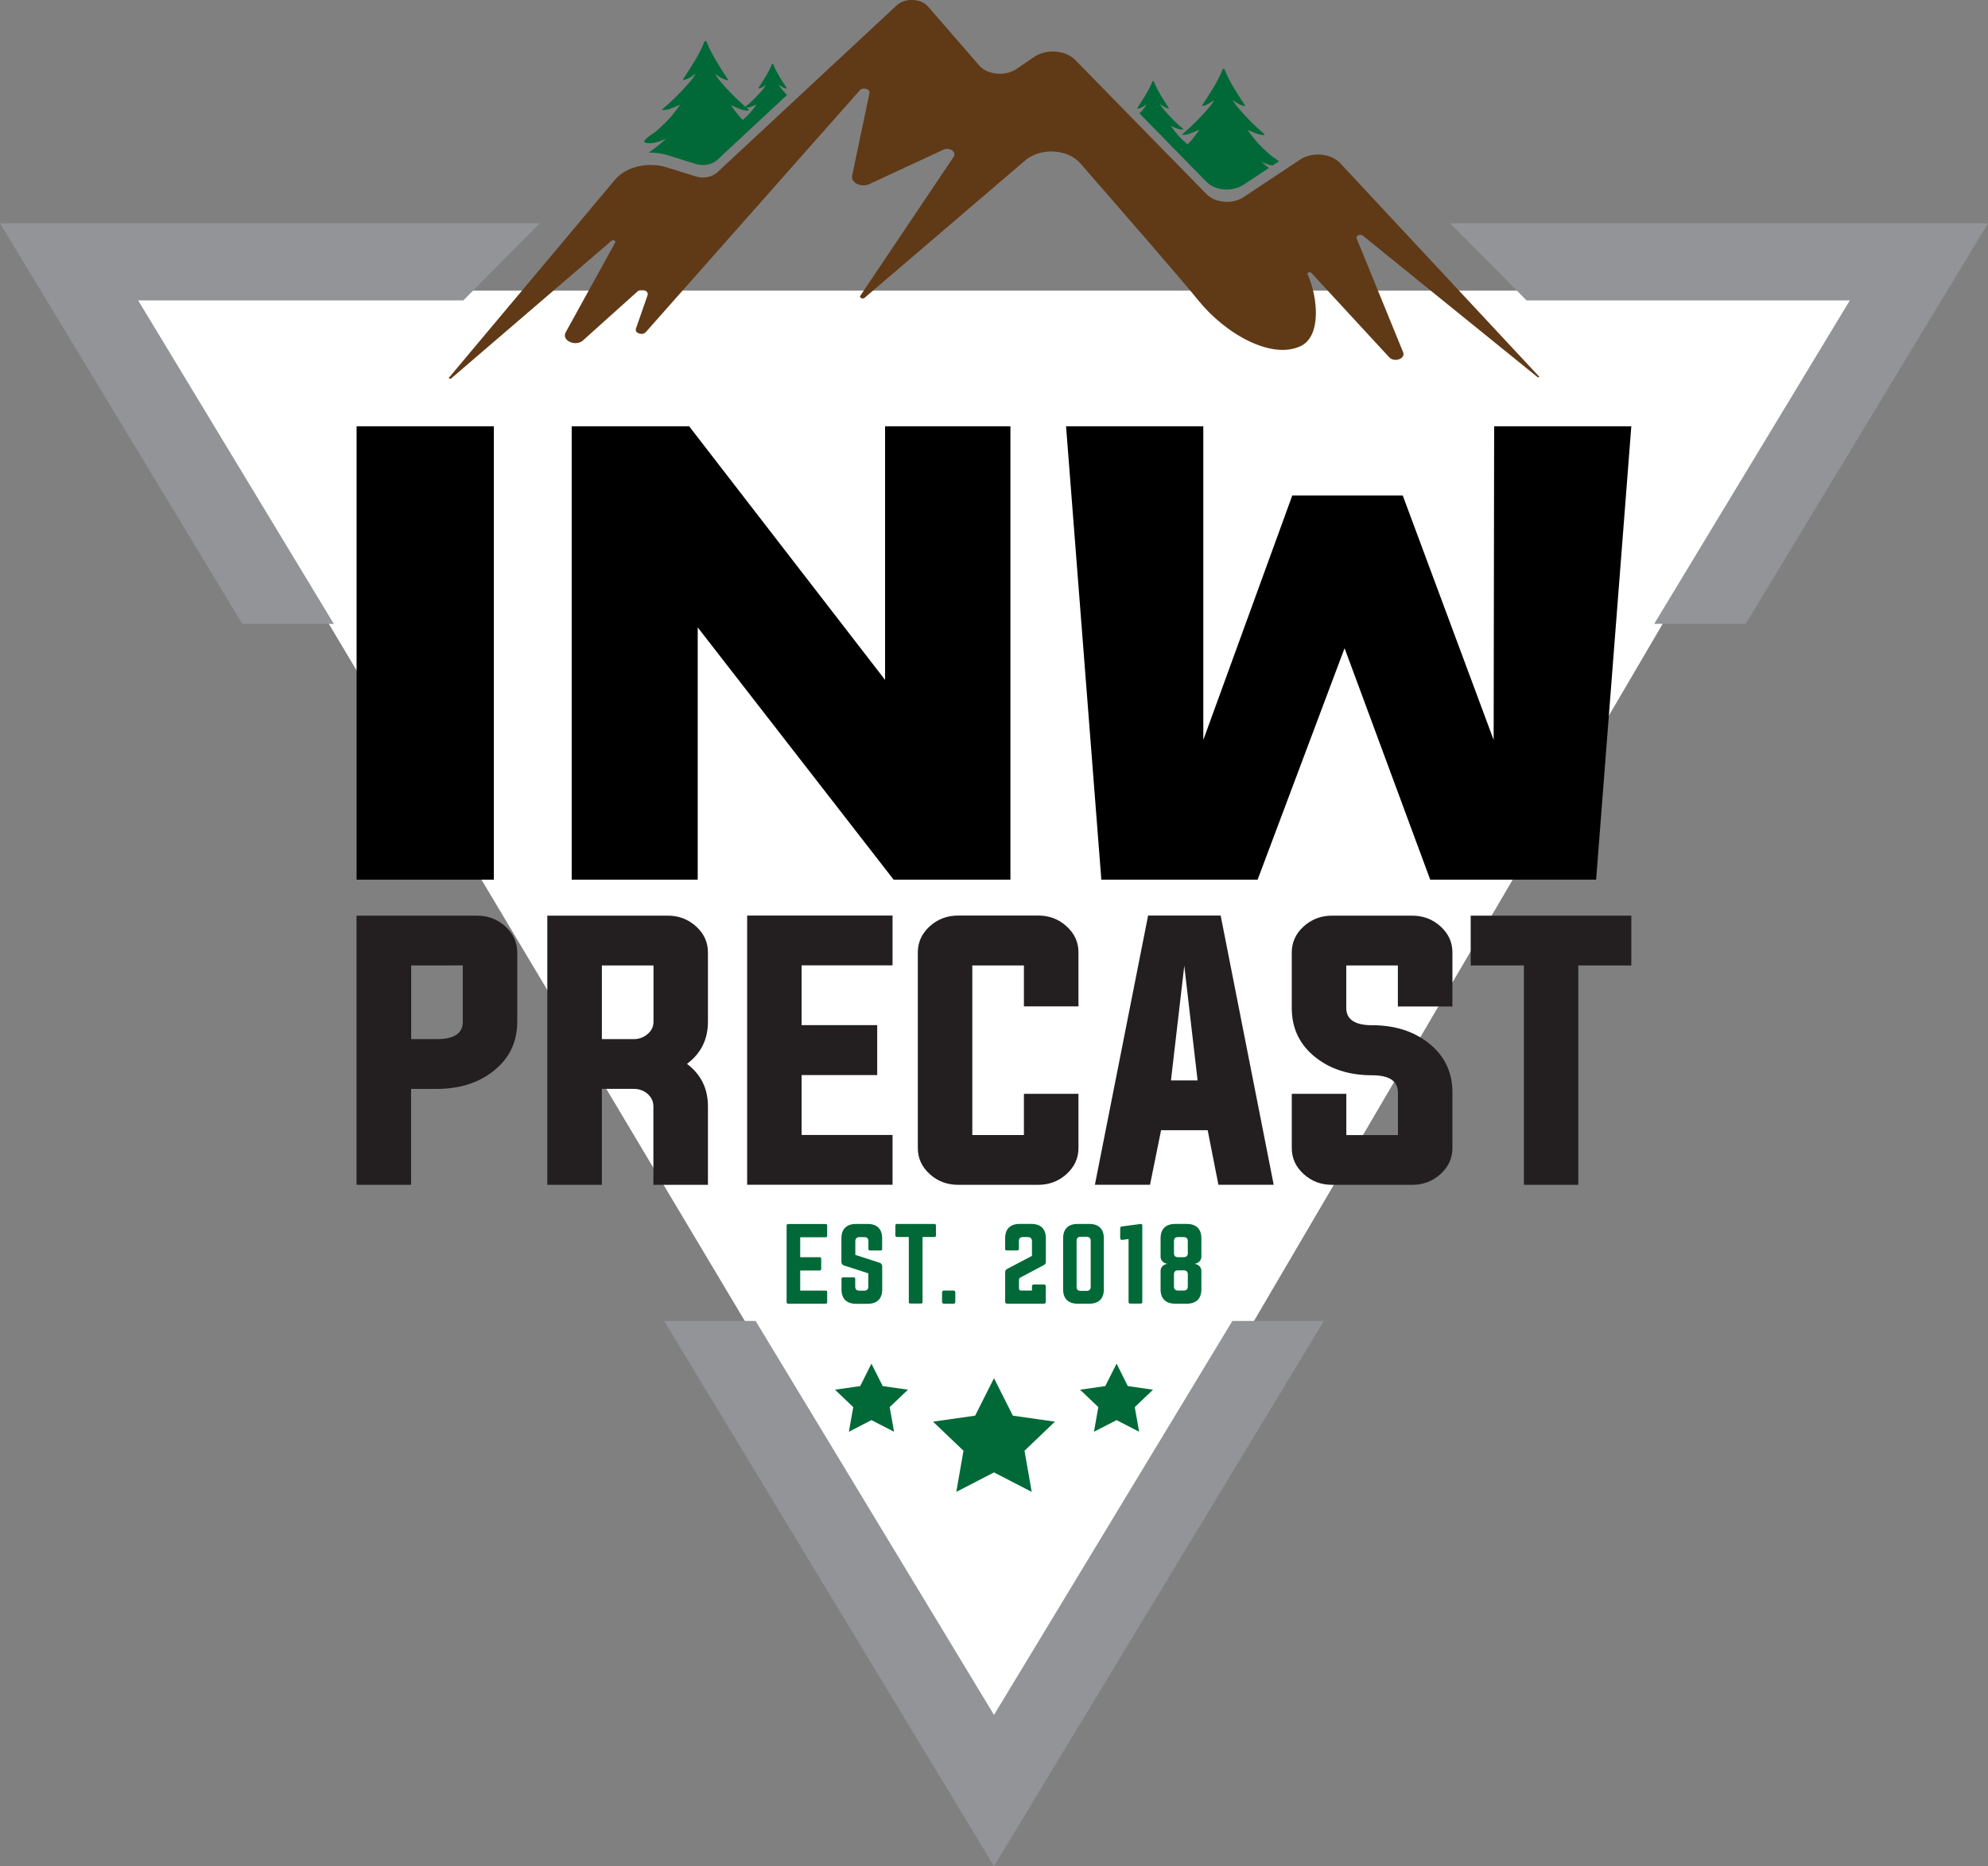 <svg fill="none" height="122" viewBox="0 0 130 122" width="130" xmlns="http://www.w3.org/2000/svg" xmlns:xlink="http://www.w3.org/1999/xlink"><rect x="0" y="0" width="130" height="122" fill="#808080" stroke="none"/><clipPath id="a"><path d="m0 0h130v122h-130z"/></clipPath><g clip-path="url(#a)"><path d="m121.5 19h-113l57 95.5z" fill="#fff"/><g fill="#006937"><path d="m54.091 80.773c0 .065-.027.113-.104.113h-1.66v1.305h1.271c.066 0 .104.038.104.113v.644c0 .07-.038.113-.104.113h-1.271v1.316h1.66c.082 0 .104.032.104.102v.65c0 .065-.027.102-.104.102h-2.449c-.06 0-.099-.038-.099-.102v-5.005c0-.064.038-.102.099-.102h2.449c.082 0 .104.038.104.102z"/><path d="m56.726 80.016c.625 0 .959.328.959.94v.693c0 .064-.033.102-.104.102h-.69c-.066 0-.104-.038-.104-.102v-.51c0-.166-.088-.263-.268-.263h-.318c-.164 0-.269.091-.269.263v.902l1.583.51c.115.043.175.118.175.242v1.504c0 .612-.334.94-.959.94h-.745c-.619 0-.959-.328-.959-.94v-.687c0-.07.038-.102.104-.102h.69c.071 0 .104.032.104.102v.505c0 .177.099.263.269.263h.318c.175 0 .269-.086.269-.263v-.87l-1.578-.51c-.121-.038-.181-.118-.181-.242v-1.536c0-.612.34-.94.959-.94z"/><path d="m61.099 80.016c.071 0 .104.038.104.102v.65c0 .064-.033.102-.104.102h-.772v4.248c0 .07-.033.102-.104.102h-.69c-.066 0-.104-.032-.104-.102v-4.248h-.773c-.066 0-.104-.038-.104-.102v-.65c0-.064.038-.102.104-.102h2.449z"/><path d="m61.603 84.5c0-.086.049-.129.132-.129h.603c.088 0 .132.043.132.129v.601c0 .086-.044.129-.132.129h-.603c-.088 0-.132-.043-.132-.129z"/><path d="m66.726 83.517c-.066.038-.093.086-.093.156v.569c0 .086.044.129.132.129h.718v-.269c0-.086.044-.129.132-.129h.641c.088 0 .132.043.132.129v.999c0 .086-.044.129-.132.129h-2.394c-.088 0-.132-.043-.132-.129v-1.923c0-.123.044-.177.17-.242l1.583-.832v-.967c0-.166-.099-.263-.269-.263h-.318c-.181 0-.269.091-.269.263v.51c0 .064-.038.102-.104.102h-.69c-.071 0-.104-.038-.104-.102v-.693c0-.612.334-.94.959-.94h.745c.619 0 .959.328.959.94v1.536c0 .123-.055.177-.181.242z"/><path d="m69.52 80.956c0-.612.334-.94.959-.94h.745c.625 0 .959.328.959.94v3.335c0 .612-.334.94-.959.94h-.745c-.625 0-.959-.328-.959-.94zm1.534 3.437c.175 0 .269-.086.269-.263v-3.013c0-.172-.093-.263-.269-.263h-.384c-.175 0-.269.091-.269.263v3.013c0 .177.093.263.269.263z"/><path d="m74.594 80.016c.066 0 .104.038.104.102v5.005c0 .065-.038.102-.104.102h-.69c-.071 0-.104-.038-.104-.102v-4.119l-.411.054c-.088.011-.137-.032-.137-.118v-.628c0-.086.038-.129.126-.134l1.222-.161z"/><path d="m78.561 82.153c0 .242-.181.424-.416.462v.016c.241.038.416.22.416.462v1.198c0 .612-.34.94-.964.94h-.74c-.625 0-.964-.328-.964-.94v-1.198c0-.242.181-.424.416-.462v-.016c-.241-.038-.416-.22-.416-.462v-1.198c0-.612.34-.94.964-.94h.74c.625 0 .964.328.964.94zm-.888-1.015c0-.166-.088-.263-.269-.263h-.367c-.181 0-.269.091-.269.263v.8c0 .161.093.252.269.252h.367c.175 0 .269-.091.269-.252zm0 2.175c0-.172-.088-.263-.269-.263h-.367c-.181 0-.269.091-.269.263v.795c0 .177.093.263.269.263h.367c.175 0 .269-.086.269-.263z"/></g><path d="m32.294 27.871v29.638h-8.975v-29.638z" fill="#000"/><path d="m45.067 27.871 12.81 16.578v-16.578h8.197v29.638h-7.638l-12.81-16.492v16.492h-8.241v-29.638z" fill="#000"/><path d="m97.706 27.871-.033 20.503-5.945-15.982h-7.222l-5.819 15.982v-20.503h-8.975l2.307 29.638h10.219l5.687-15.133 5.6 15.133h10.849l2.301-29.638z" fill="#000"/><path d="m23.32 59.862h7.874c.712 0 1.331.231 1.847.698.526.473.783 1.042.783 1.708v4.532c0 1.337-.526 2.417-1.573 3.233-.981.768-2.208 1.155-3.682 1.155h-1.688v6.272h-3.567v-17.598zm3.567 3.254v4.817h1.688c1.123 0 1.688-.376 1.688-1.133v-3.684z" fill="#231f20"/><path d="m39.357 71.187v6.272h-3.567v-17.598h7.874c.712 0 1.331.231 1.847.698.526.473.783 1.042.783 1.708v4.532c0 1.149-.455 2.067-1.37 2.755.915.687 1.37 1.611 1.37 2.776v5.128h-3.567v-5.128c0-.317-.126-.591-.384-.822-.252-.215-.553-.322-.893-.322h-2.099zm2.099-3.254c.34 0 .636-.113.893-.333.258-.215.384-.483.384-.8v-3.684h-3.375v4.817z" fill="#231f20"/><path d="m52.42 74.2h5.945v3.254h-9.507v-17.598h9.507v3.254h-5.945v3.909h4.942v3.265h-4.942v3.909z" fill="#231f20"/><path d="m66.956 63.116h-3.375v11.089h3.375v-2.696h3.567v3.544c0 .666-.263 1.235-.784 1.708-.515.467-1.134.698-1.846.698h-5.244c-.712 0-1.331-.231-1.847-.698-.526-.473-.783-1.042-.783-1.708v-12.792c0-.666.263-1.235.783-1.708.515-.462 1.134-.698 1.847-.698h5.244c.712 0 1.331.231 1.846.698.526.473.784 1.042.784 1.708v3.534h-3.567v-2.685z" fill="#231f20"/><path d="m75.926 73.888-.723 3.566h-3.605l3.479-17.598h4.745l3.468 17.598h-3.616l-.701-3.566zm.646-3.254h1.742l-.871-7.497z" fill="#231f20"/><path d="m91.41 63.116h-3.375v2.776c0 .757.564 1.133 1.688 1.133 1.474 0 2.701.387 3.682 1.155 1.046.816 1.573 1.901 1.573 3.244v3.63c0 .666-.263 1.235-.783 1.708-.515.467-1.134.698-1.847.698h-5.244c-.712 0-1.331-.231-1.847-.698-.526-.473-.784-1.042-.784-1.708v-3.544h3.567v2.696h3.375v-2.776c0-.757-.564-1.133-1.688-1.133-1.474 0-2.701-.387-3.682-1.155-1.047-.816-1.573-1.901-1.573-3.244v-3.63c0-.666.263-1.235.784-1.708.515-.462 1.129-.698 1.847-.698h5.244c.712 0 1.331.231 1.847.698.526.473.783 1.042.783 1.708v3.534h-3.567z" fill="#231f20"/><path d="m99.651 63.116h-3.479v-3.254h10.504v3.254h-3.468v14.344h-3.556z" fill="#231f20"/><path d="m120.965 19.639-12.794 21.148h5.983l15.846-26.19h-35.171l4.997 5.043z" fill="#929497"/><path d="m21.829 40.787-12.794-21.148h21.265l4.997-5.043h-35.297l15.846 26.19z" fill="#929497"/><path d="m80.588 86.358-15.588 25.756-15.588-25.756h-5.983l21.572 35.642 21.572-35.642z" fill="#929497"/><path d="m65 90.101 1.233 2.449 2.751.392-1.989 1.901.471 2.69-2.466-1.273-2.466 1.273.471-2.69-1.994-1.901 2.756-.392z" fill="#006937"/><path d="m56.984 89.151.74 1.466 1.649.236-1.194 1.139.285 1.611-1.479-.762-1.474.762.285-1.611-1.194-1.139 1.649-.236z" fill="#006937"/><path d="m73.016 89.151.734 1.466 1.649.236-1.194 1.139.285 1.611-1.474-.762-1.479.762.285-1.611-1.194-1.139 1.649-.236z" fill="#006937"/><path d="m29.363 24.687 10.854-12.937c.718-.854 2.148-1.192 3.386-.806l1.896.591c.499.156 1.074.043 1.408-.269l11.726-10.912c.542-.505 1.583-.467 2.055.075l3.337 3.845c.542.623 1.704.736 2.444.236l1.156-.789c.8-.542 2.049-.451 2.69.204l8.58 8.764c.575.591 1.704.682 2.433.193l3.693-2.449c.789-.521 2.011-.413 2.614.231l13.002 13.946c.038.043-.038.086-.082.054l-11.43-9.253c-.175-.14-.482-.005-.411.177l3.041 7.443c.17.419-.575.687-.91.328l-5.09-5.515c-.093-.102-.301-.021-.247.091.701 1.579.877 4.033-.427 4.678-1.885.934-4.948-.747-6.778-3.045-.981-1.23-5.079-5.929-7.665-8.898-.822-.945-2.624-1.031-3.605-.177l-10.498 8.979c-.126.113-.362-.005-.274-.14l6.098-9.076c.219-.322-.263-.661-.674-.467l-4.838 2.245c-.537.252-1.222-.091-1.123-.558l1.134-5.386c.06-.279-.438-.419-.641-.177l-13.972 15.783c-.225.269-.773.086-.657-.22l.756-2.17c.099-.274-.334-.478-.614-.29l-3.66 3.287c-.537.354-1.353-.075-1.079-.575l3.238-5.87c.066-.113-.137-.209-.247-.113l-10.476 8.995c-.071.059-.197-.011-.142-.081z" fill="#603916"/><path d="m42.173 9.317s.017.011.022.011c.296.07.553.027.838-.059.099-.027.225-.07.318-.113.12-.043.23-.107.318-.199-.077.075-.153.15-.236.22-.318.29-.657.553-1.008.806.17-.005.34 0 .51.016.033 0 .071.005.104.011.06.011.126.021.186.032.12.021.236.048.351.081.011 0 .022 0 .027.005l1.896.591c.499.156 1.074.043 1.408-.269l4.559-4.242c-.088-.097-.181-.188-.269-.29-.088-.102-.175-.204-.241-.322-.071-.124.038-.005.088.027.126.075.23.14.373.166.027.005.033-.027.022-.043-.153-.242-.312-.473-.455-.714-.159-.269-.307-.537-.422-.832 0-.011-.016-.021-.022-.021 0 0-.005 0-.011 0 0 0-.005 0-.011 0s-.005 0-.011 0c0 0-.005 0-.011 0-.011 0-.022.011-.022.021-.219.558-.553 1.042-.877 1.547-.005.011-.005.032 0 .043h.011c.148-.027.246-.091.372-.166 0 0 .011-.005.011-.011 0 0 0 0 .005-.005.011-.005.022-.016.033-.027.044-.038.088-.07.033.016-.066.113-.153.22-.241.322-.334.387-.679.736-1.074 1.063-.553-.483-1.063-.983-1.54-1.541-.137-.161-.274-.322-.384-.505-.115-.193.06-.011.142.038.197.118.362.22.592.269.044.011.049-.043.033-.07-.247-.376-.493-.746-.718-1.128-.252-.419-.488-.848-.668-1.316-.005-.016-.022-.032-.038-.038 0 0-.011 0-.016-.005 0 0-.011 0-.017 0s-.011 0-.016 0c0 0-.011 0-.017.005-.016.005-.033.021-.038.038-.345.881-.871 1.643-1.386 2.438-.011.021-.011.048 0 .064h.011.016c.23-.043.389-.145.592-.269.005 0 .011-.011.022-.016 0 0 .005-.005.011-.011.016-.011.033-.027.049-.043.071-.059.137-.107.055.027-.104.183-.247.344-.384.505-.531.618-1.085 1.171-1.715 1.702-.011.011-.016.016-.016.027v.021.005s0 .011.011.011c.005 0 .016.005.027.005.307 0 .57-.118.844-.236 0 0 .027-.011.066-.027.055-.021.137-.054.181-.07.022-.005.033-.011.027 0-.148.199-.301.392-.449.591-.318.408-.712.763-1.101 1.112-.23.204-.614.381-.783.639-.011.021-.017.043-.011.059 0 .005.005.011.011.016zm6.739-1.133h-.005s.033-.021.044-.032c-.011.011-.022.021-.038.032zm-.838-1.187c.274.118.537.236.844.236.049 0 .055-.048.022-.081-.044-.032-.077-.075-.121-.107.17-.011.323-.07.482-.14 0 0 .017-.005.038-.016.038-.016.088-.032.115-.043.017 0 .022 0 .017 0-.093.124-.192.247-.285.371-.181.231-.4.435-.619.628-.11-.118-.219-.231-.318-.354-.153-.193-.301-.392-.449-.591-.022-.032.318.113.269.097z" fill="#006937"/><path d="m74.408 7.105h.005.011c.159-.032.274-.102.411-.188 0 0 .011-.005.016-.011 0 0 .005 0 .011-.005.011-.011.022-.016.033-.027.049-.043.093-.075.038.021-.071.129-.17.242-.268.354-.049.059-.104.113-.153.166l4.378 4.468c.575.591 1.704.682 2.433.193l1.655-1.095c-.12-.102-.252-.188-.367-.295-.077-.07-.153-.14-.225-.209.088.086.186.15.307.188.088.038.208.081.301.107.077.021.153.032.225.048l.416-.274c-.175-.15-.405-.274-.564-.413-.373-.333-.751-.671-1.052-1.058-.142-.188-.29-.371-.433-.564-.022-.032.301.107.258.091.263.113.515.226.805.226.049 0 .055-.048.022-.075-.603-.505-1.134-1.031-1.638-1.627-.132-.15-.263-.311-.367-.483-.11-.183.06-.011.137.038.186.113.345.209.564.252.044.011.049-.038.033-.064-.236-.36-.471-.714-.685-1.074-.241-.403-.466-.811-.636-1.257-.005-.016-.022-.027-.038-.038 0 0-.011 0-.017 0h-.011-.011s-.011 0-.016 0c-.017.005-.033.016-.038.038-.329.843-.833 1.568-1.326 2.331-.011.016-.011.048 0 .059h.005.017c.219-.043.372-.14.564-.252.005 0 .011-.011.022-.011 0 0 .005-.005.011-.011.016-.011.033-.027.049-.038.071-.054.126-.102.055.027-.099.172-.236.328-.367.483-.51.591-1.036 1.122-1.638 1.627-.011.005-.016.016-.016.027v.016.005s0 .011.011.011c.005 0 .017.005.027.005.29 0 .542-.113.805-.226 0 0 .022-.011.06-.027.055-.021.132-.054.17-.064.022-.005.033-.005.027 0-.142.188-.285.376-.427.564-.104.134-.219.258-.34.376-.274-.242-.548-.489-.773-.779-.104-.134-.214-.274-.318-.413-.016-.021.219.081.186.064.192.081.378.161.592.161.033 0 .038-.038.016-.054-.444-.371-.827-.757-1.2-1.192-.093-.113-.192-.226-.269-.354-.082-.134.044-.005.099.027.137.086.252.156.411.188.033.005.038-.027.022-.048-.17-.263-.345-.521-.504-.789-.175-.295-.34-.596-.466-.918 0-.011-.017-.021-.027-.027 0 0-.005 0-.011 0 0 0-.005 0-.011 0-.005 0-.005 0-.011 0 0 0-.005 0-.011 0-.011.005-.022.016-.027.027-.241.618-.608 1.149-.97 1.708-.011.016-.011.038 0 .043zm2.909 2.696s-.016.016-.027.021c-.044-.038-.088-.081-.132-.118.044.043.099.07.153.097z" fill="#006937"/></g></svg>